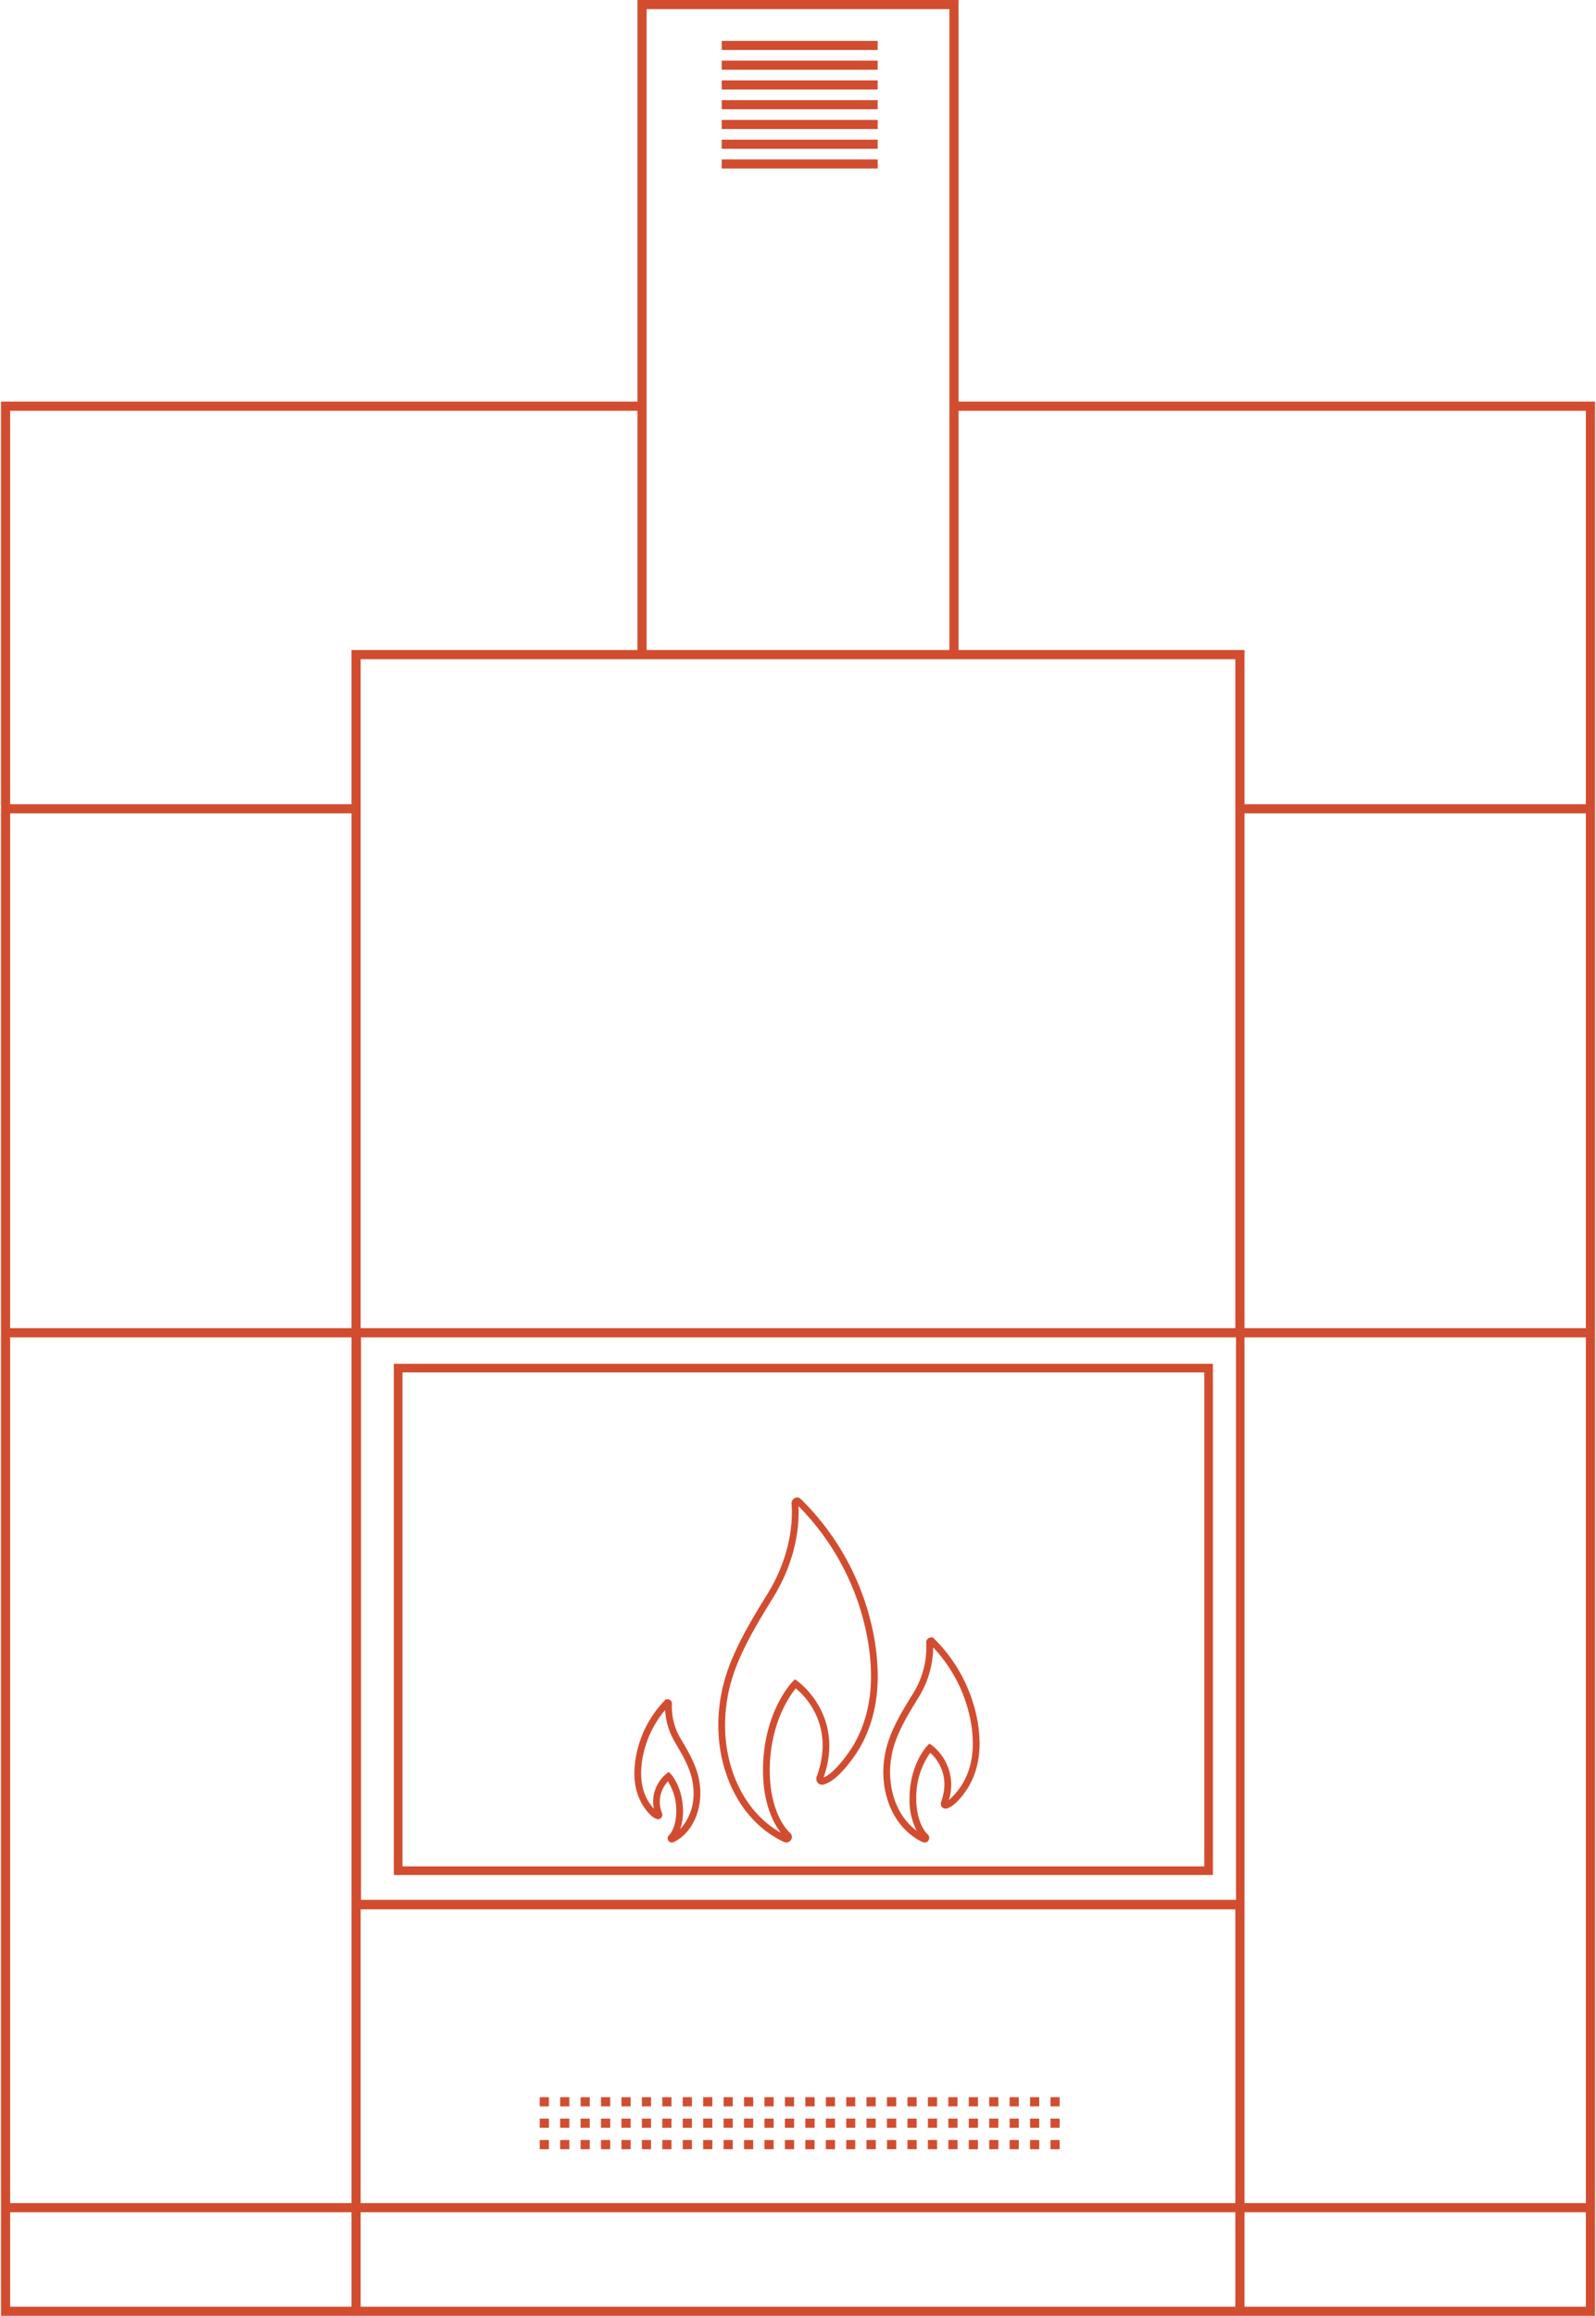 <svg xmlns="http://www.w3.org/2000/svg" width="426" height="618" viewBox="0 0 426 618"><rect x="280.39" y="559.651" width="2.447" height="2.445" fill="#d24d30"/><rect x="144.06" y="565.364" width="2.447" height="2.45" fill="#d24d30"/><rect x="274.936" y="565.364" width="2.447" height="2.45" fill="#d24d30"/><rect x="269.482" y="559.651" width="2.447" height="2.445" fill="#d24d30"/><rect x="269.482" y="565.364" width="2.447" height="2.45" fill="#d24d30"/><rect x="264.031" y="559.651" width="2.447" height="2.445" fill="#d24d30"/><rect x="264.031" y="565.364" width="2.447" height="2.45" fill="#d24d30"/><polygon points="258.579 562.096 258.579 562.096 258.579 559.651 261.024 559.651 261.024 562.096 258.579 562.096" fill="#d24d30"/><polygon points="261.024 565.364 261.024 567.814 258.579 567.814 258.579 567.809 258.579 565.364 261.024 565.364" fill="#d24d30"/><rect x="253.125" y="559.651" width="2.445" height="2.445" fill="#d24d30"/><rect x="253.125" y="565.364" width="2.445" height="2.445" fill="#d24d30"/><rect x="247.671" y="559.651" width="2.447" height="2.445" fill="#d24d30"/><rect x="247.671" y="565.364" width="2.447" height="2.445" fill="#d24d30"/><polygon points="242.217 562.096 242.217 559.651 244.666 559.651 244.666 562.096 244.666 562.096 242.217 562.096" fill="#d24d30"/><polygon points="244.666 565.364 244.666 567.809 244.666 567.814 242.217 567.814 242.217 565.364 244.666 565.364" fill="#d24d30"/><rect x="236.739" y="559.651" width="2.473" height="2.445" fill="#d24d30"/><rect x="236.739" y="565.364" width="2.473" height="2.45" fill="#d24d30"/><rect x="231.285" y="559.651" width="2.45" height="2.445" fill="#d24d30"/><rect x="231.285" y="565.364" width="2.45" height="2.45" fill="#d24d30"/><rect x="225.878" y="559.651" width="2.4" height="2.445" fill="#d24d30"/><rect x="225.878" y="565.364" width="2.4" height="2.45" fill="#d24d30"/><rect x="220.438" y="559.651" width="2.435" height="2.445" fill="#d24d30"/><rect x="220.438" y="565.364" width="2.435" height="2.45" fill="#d24d30"/><polygon points="217.405 562.096 217.086 562.096 214.961 562.096 214.961 559.651 217.434 559.651 217.434 562.096 217.405 562.096" fill="#d24d30"/><polygon points="217.431 565.364 217.431 567.814 214.956 567.814 214.956 565.364 217.083 565.364 217.405 565.364 217.431 565.364" fill="#d24d30"/><rect x="209.506" y="559.651" width="2.448" height="2.445" fill="#d24d30"/><rect x="209.506" y="565.364" width="2.448" height="2.45" fill="#d24d30"/><rect x="204.043" y="559.651" width="2.457" height="2.445" fill="#d24d30"/><rect x="204.043" y="565.364" width="2.457" height="2.45" fill="#d24d30"/><rect x="198.591" y="559.651" width="2.447" height="2.445" fill="#d24d30"/><rect x="198.591" y="565.364" width="2.447" height="2.45" fill="#d24d30"/><rect x="193.14" y="559.651" width="2.447" height="2.445" fill="#d24d30"/><rect x="193.14" y="565.364" width="2.447" height="2.45" fill="#d24d30"/><rect x="187.686" y="559.651" width="2.447" height="2.445" fill="#d24d30"/><rect x="187.686" y="565.364" width="2.447" height="2.45" fill="#d24d30"/><rect x="182.234" y="559.651" width="2.447" height="2.445" fill="#d24d30"/><rect x="182.234" y="565.364" width="2.447" height="2.45" fill="#d24d30"/><rect x="176.777" y="559.651" width="2.45" height="2.445" fill="#d24d30"/><rect x="176.777" y="565.364" width="2.45" height="2.45" fill="#d24d30"/><rect x="171.326" y="559.651" width="2.447" height="2.445" fill="#d24d30"/><rect x="171.326" y="565.364" width="2.447" height="2.45" fill="#d24d30"/><rect x="165.874" y="559.651" width="2.448" height="2.445" fill="#d24d30"/><rect x="165.874" y="565.364" width="2.448" height="2.45" fill="#d24d30"/><rect x="160.42" y="559.651" width="2.45" height="2.445" fill="#d24d30"/><rect x="160.42" y="565.364" width="2.45" height="2.45" fill="#d24d30"/><rect x="154.966" y="559.651" width="2.45" height="2.445" fill="#d24d30"/><rect x="154.966" y="565.364" width="2.45" height="2.45" fill="#d24d30"/><rect x="149.512" y="559.651" width="2.45" height="2.445" fill="#d24d30"/><rect x="149.512" y="565.364" width="2.45" height="2.45" fill="#d24d30"/><rect x="149.512" y="571.081" width="2.45" height="2.45" fill="#d24d30"/><rect x="154.966" y="571.081" width="2.45" height="2.45" fill="#d24d30"/><rect x="160.42" y="571.081" width="2.45" height="2.45" fill="#d24d30"/><rect x="165.874" y="571.081" width="2.448" height="2.45" fill="#d24d30"/><rect x="171.326" y="571.081" width="2.447" height="2.45" fill="#d24d30"/><rect x="176.777" y="571.081" width="2.45" height="2.45" fill="#d24d30"/><rect x="182.234" y="571.081" width="2.447" height="2.45" fill="#d24d30"/><rect x="187.686" y="571.081" width="2.447" height="2.45" fill="#d24d30"/><rect x="193.14" y="571.081" width="2.447" height="2.45" fill="#d24d30"/><rect x="198.591" y="571.081" width="2.447" height="2.45" fill="#d24d30"/><rect x="204.043" y="571.081" width="2.457" height="2.45" fill="#d24d30"/><rect x="209.506" y="571.081" width="2.448" height="2.45" fill="#d24d30"/><rect x="214.961" y="571.081" width="2.459" height="2.45" fill="#d24d30"/><polygon points="220.424 571.081 220.438 571.081 222.874 571.081 222.874 573.531 220.424 573.531 220.424 571.081" fill="#d24d30"/><rect x="225.878" y="571.081" width="2.4" height="2.45" fill="#d24d30"/><polygon points="231.285 571.081 233.735 571.081 233.76 571.081 233.76 573.531 231.285 573.531 231.285 571.081" fill="#d24d30"/><rect x="236.763" y="571.081" width="2.45" height="2.45" fill="#d24d30"/><rect x="242.217" y="571.081" width="2.45" height="2.45" fill="#d24d30"/><rect x="247.671" y="571.076" width="2.447" height="2.454" fill="#d24d30"/><rect x="253.125" y="571.076" width="2.445" height="2.454" fill="#d24d30"/><rect x="258.579" y="571.081" width="2.445" height="2.45" fill="#d24d30"/><rect x="264.031" y="571.081" width="2.447" height="2.45" fill="#d24d30"/><rect x="269.482" y="571.081" width="2.447" height="2.45" fill="#d24d30"/><rect x="274.936" y="571.081" width="2.447" height="2.45" fill="#d24d30"/><rect x="274.936" y="559.651" width="2.447" height="2.445" fill="#d24d30"/><rect x="280.39" y="565.364" width="2.447" height="2.45" fill="#d24d30"/><rect x="144.06" y="559.651" width="2.447" height="2.445" fill="#d24d30"/><rect x="144.06" y="571.081" width="2.447" height="2.45" fill="#d24d30"/><rect x="280.39" y="571.081" width="2.447" height="2.45" fill="#d24d30"/><rect x="192.632" y="42.544" width="41.634" height="2.427" fill="#d24d30"/><rect x="192.632" y="37.27" width="41.634" height="2.43" fill="#d24d30"/><rect x="192.632" y="31.999" width="41.634" height="2.429" fill="#d24d30"/><rect x="192.632" y="26.727" width="41.634" height="2.43" fill="#d24d30"/><rect x="192.632" y="21.454" width="41.634" height="2.43" fill="#d24d30"/><rect x="192.632" y="16.183" width="41.634" height="2.429" fill="#d24d30"/><rect x="192.632" y="10.914" width="41.634" height="2.428" fill="#d24d30"/><path d="M255.854,107.179V0H170.146V107.179H.262V618H425.738V107.179Zm-83.263,0V2.445h80.818V173.469H172.591Zm0,68.737H329.738V354.432H96.262V175.916h76.329ZM96.359,506.987v-150.1H329.921v150.1ZM93.817,615.555H2.707V590.368h91.11Zm0-108.474v80.837H2.707V356.88h91.11Zm0-152.649H2.707V217.061h91.11Zm0-139.817H2.707V109.625H170.143v63.844H93.815v41.146Zm235.921,400.94H96.262V590.368H329.735v25.187Zm0-27.637H96.262V509.526H329.735v78.392Zm93.555,27.637H332.182V590.368h91.111Zm0-27.637H332.182V356.88h91.111Zm0-233.486H332.182V217.061h91.111Zm0-139.817H332.182V173.47H255.854V109.625H423.293v104.99Z" fill="#d24d30"/><path d="M209.871,491.7l-.658-.175a20.008,20.008,0,0,1-2.516-1.358c-9.234-5.581-14.968-17.011-14.968-29.833a44.19,44.19,0,0,1,.821-8.388c1.775-9.509,7.388-18.621,12.342-26.659,6.634-10.833,6.674-20.4,6.382-24a1.583,1.583,0,0,1,1.5-1.678,1.16,1.16,0,0,1,.837.321l.188.129a69.211,69.211,0,0,1,19.607,37.378c1.986,11.747.606,21.388-4.22,29.477-.529.863-5.243,8.379-9.5,9.338l-.3.021a1.544,1.544,0,0,1-1.5-1.5l.057-.515c5.068-13.708-3.1-21.7-5.542-23.709-1.695,2.076-6.939,9.514-6.939,22.021,0,7.083,2.033,13.285,5.437,16.585a1.425,1.425,0,0,1,.477,1.051A1.543,1.543,0,0,1,209.871,491.7Zm3.258-89.772c.217,4.3-.235,13.749-6.7,24.3-4.871,7.906-10.391,16.865-12.107,26.05a42.693,42.693,0,0,0-.787,8.052c0,12.192,5.4,23.032,14.1,28.286.293.178.557.336.8.477-3.023-3.832-4.777-9.841-4.777-16.536,0-15.624,7.652-23.556,7.979-23.887l.531-.539.623.431c.132.089,12.855,9.116,7.044,25.763,2.839-1.077,6.563-6.322,7.809-8.355,4.592-7.695,5.9-16.934,3.985-28.237a67.434,67.434,0,0,0-18.5-35.809Z" fill="#d24d30"/><path d="M246.782,491.7l-.534-.132a12.443,12.443,0,0,1-1.521-.821c-5.524-3.34-8.956-10.165-8.956-17.812a26.294,26.294,0,0,1,.488-4.989c1.051-5.642,4.364-11.016,7.283-15.755a23.381,23.381,0,0,0,3.689-13.85,1.3,1.3,0,0,1,1.253-1.389h.557l.3.367a41,41,0,0,1,11.606,22.124c1.183,6.977.358,12.714-2.52,17.54-.322.524-3.164,5.05-5.809,5.647l-.256.021a1.274,1.274,0,0,1-1.255-1.255l.056-.431c2.682-7.255-1.246-11.763-2.854-13.228a20.464,20.464,0,0,0-3.74,12.368c0,3.994,1.178,7.619,3.072,9.455a1.192,1.192,0,0,1,.4.884A1.274,1.274,0,0,1,246.782,491.7Zm2.309-52.058a25.957,25.957,0,0,1-4.011,13.494c-2.837,4.607-6.056,9.829-7.048,15.146a24.879,24.879,0,0,0-.456,4.653c0,6.542,2.692,12.4,7.095,15.61a17.927,17.927,0,0,1-1.907-8.44c0-9.314,4.589-14.07,4.784-14.27l.532-.538.623.43a13.381,13.381,0,0,1,4.558,14.644,18.152,18.152,0,0,0,3.623-4.324c2.642-4.431,3.392-9.765,2.285-16.3a38.831,38.831,0,0,0-6.315-15.446A36.209,36.209,0,0,0,249.091,439.644Z" fill="#d24d30"/><path d="M179.345,491.7a1.156,1.156,0,0,1-1.136-1.145v-.374l.344-.428c1.2-1.211,1.948-3.632,1.948-6.315a14.5,14.5,0,0,0-2.214-8.061,7.927,7.927,0,0,0-1.547,8.565l.052.3a1.176,1.176,0,0,1-1.136,1.227l-.244-.024c-1.836-.43-3.679-3.425-4.03-4.019-1.939-3.383-2.5-7.387-1.706-12.251a28.994,28.994,0,0,1,4.407-11.23,27.846,27.846,0,0,1,3.306-4.112l.141-.3.689-.08a1.155,1.155,0,0,1,1.135,1.145,16.5,16.5,0,0,0,2.4,9.491c1.939,3.282,4.142,7,4.847,10.936a19.154,19.154,0,0,1,.327,3.475c0,5.355-2.32,10.144-6.056,12.492a8.9,8.9,0,0,1-1.039.586Zm-.818-18.84.543.573c.131.139,3.237,3.491,3.237,10a14.1,14.1,0,0,1-.757,4.7,13.926,13.926,0,0,0,3.576-9.634,17.522,17.522,0,0,0-.3-3.15c-.649-3.621-2.762-7.192-4.624-10.342a18.953,18.953,0,0,1-2.671-8.649,22,22,0,0,0-1.916,2.539,27.232,27.232,0,0,0-4.158,10.572c-.722,4.434-.236,8.049,1.485,11.049a14.4,14.4,0,0,0,1.587,2.165,9.631,9.631,0,0,1,3.357-9.366Z" fill="#d24d30"/><path d="M323.743,500.36H105.117V363.93H323.743Zm-216.32-2.305H321.438V366.236H107.423Z" fill="#d24d30"/><rect width="426" height="618" fill="none"/></svg>